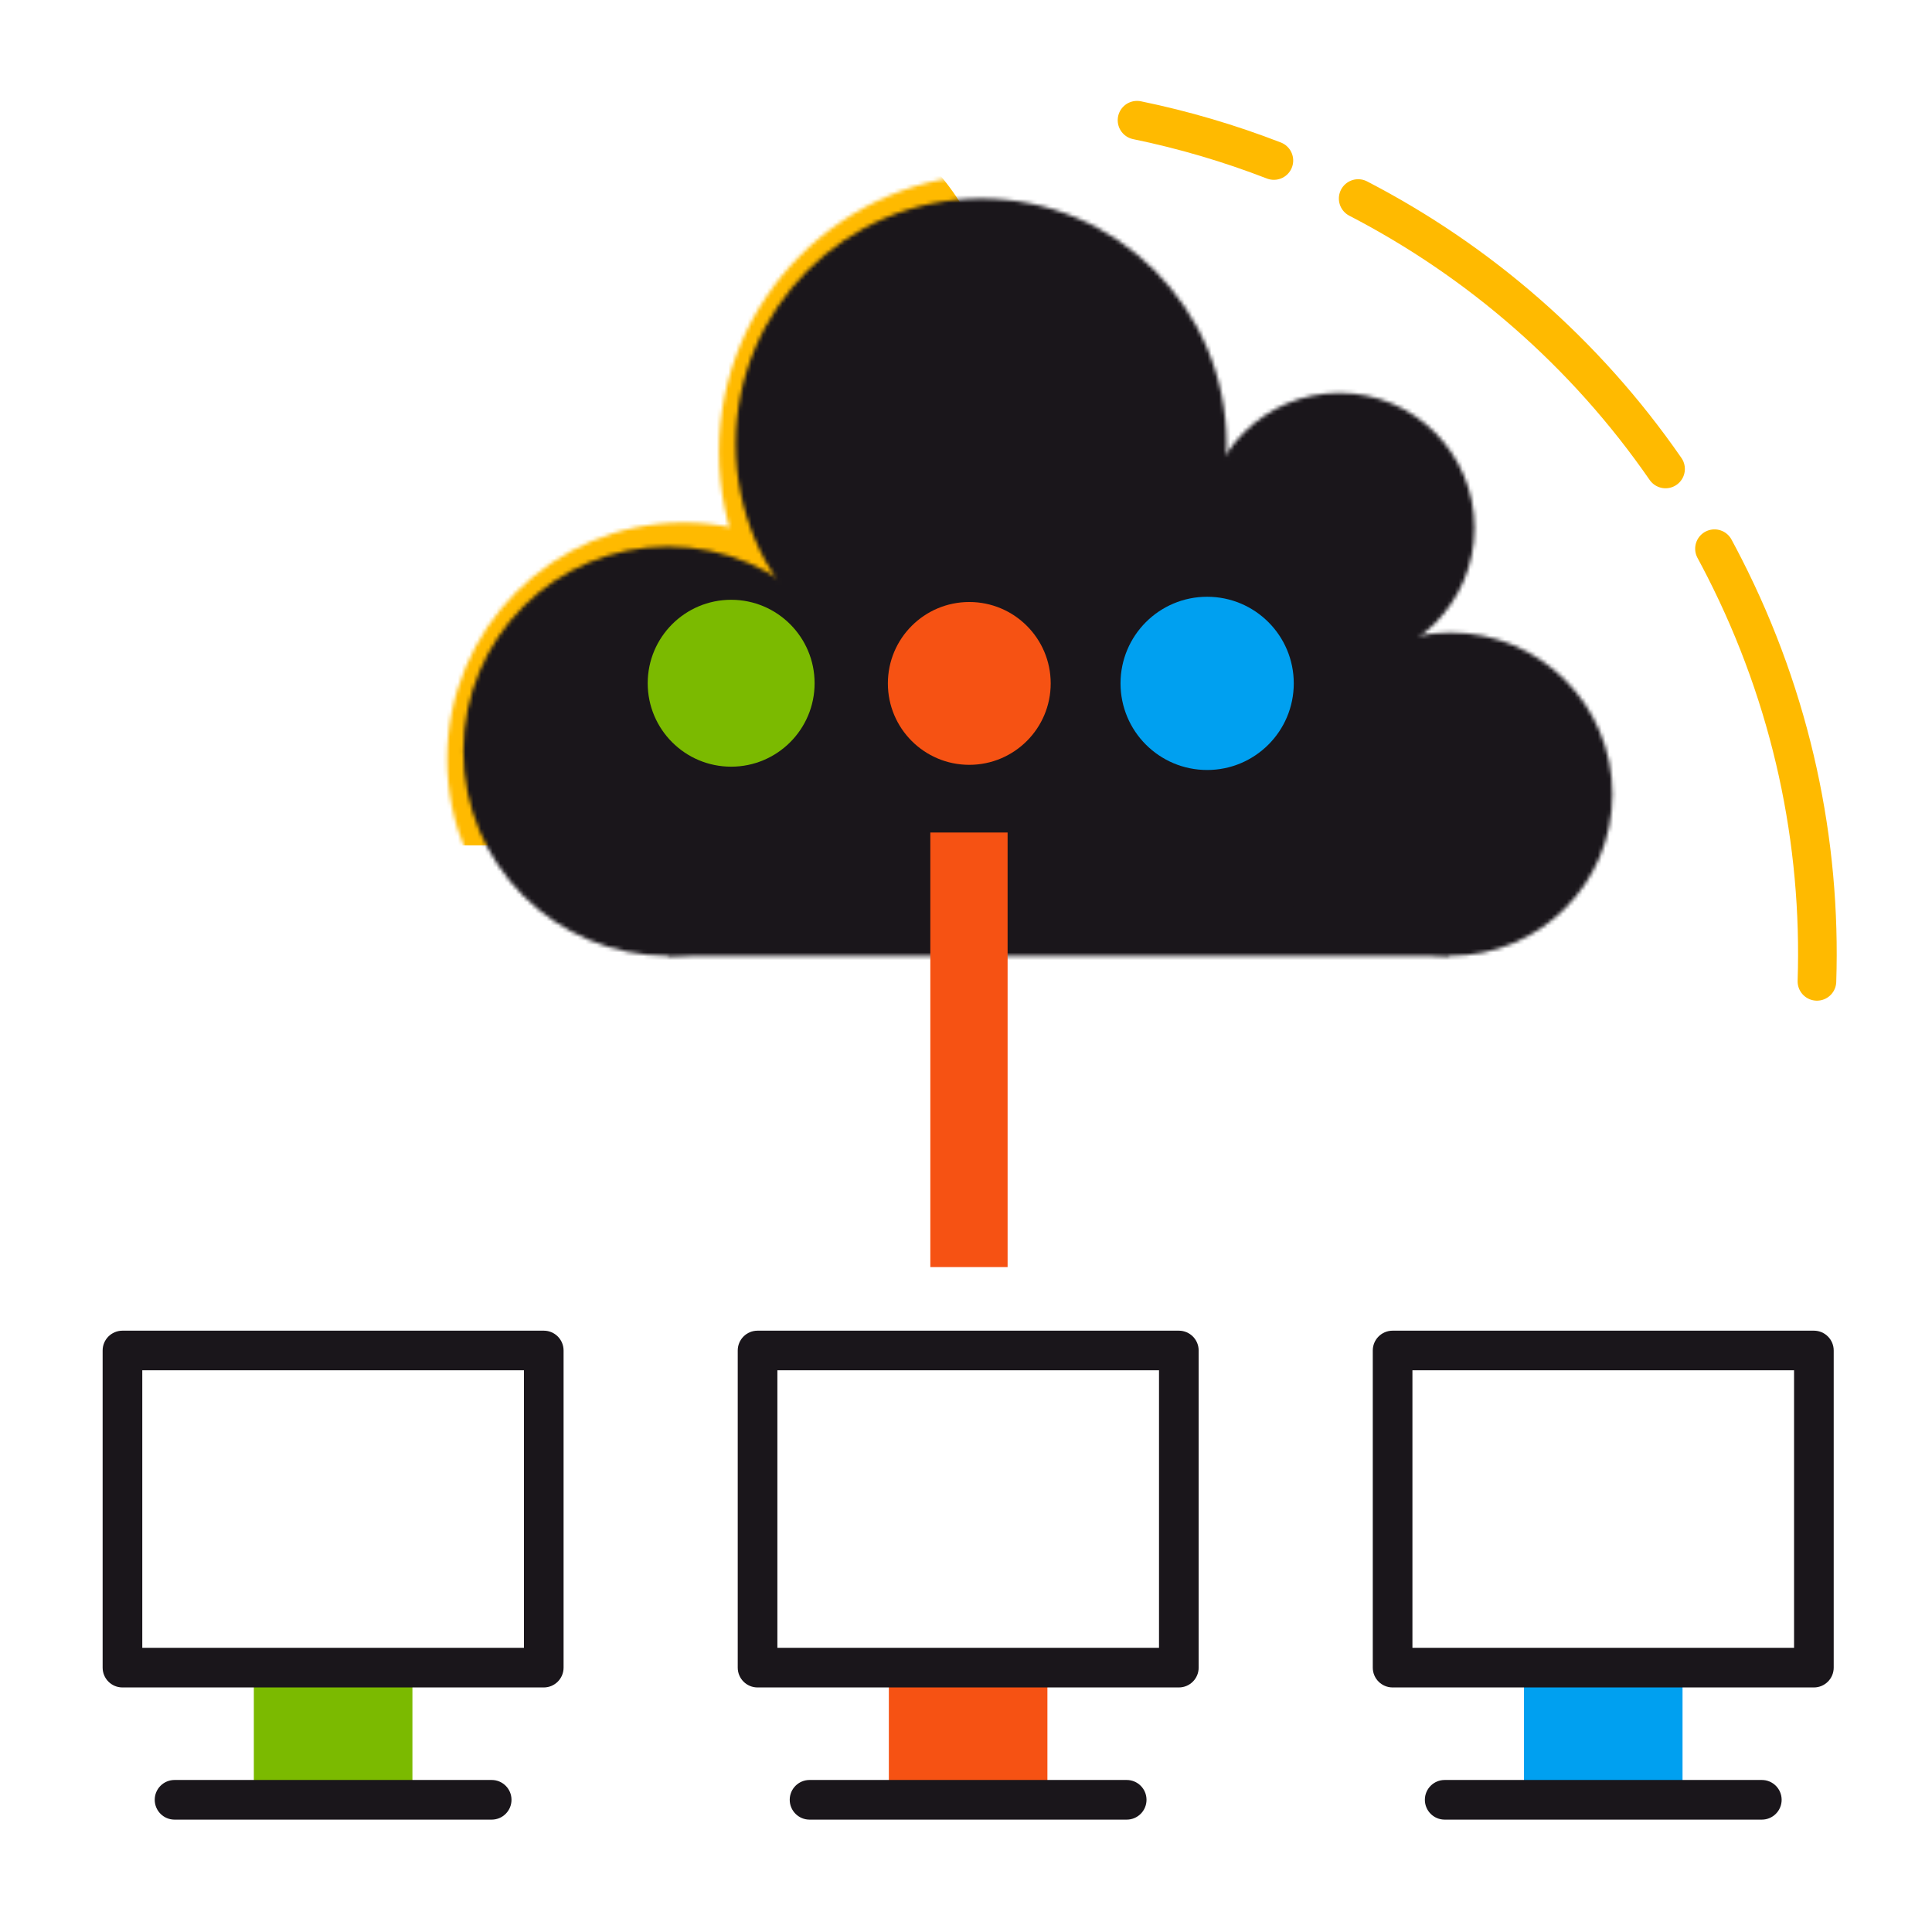 <svg xmlns="http://www.w3.org/2000/svg" viewBox="0 0 500 500" width="500" height="500" preserveAspectRatio="xMidYMid meet" style="width: 100%; height: 100%; transform: translate3d(0px, 0px, 0px); content-visibility: visible;">
                        <defs>
                            <clipPath id="__lottie_element_2">
                                <rect width="500" height="500" x="0" y="0"></rect>
                            </clipPath>
                            <filter id="__lottie_element_70" filterUnits="objectBoundingBox" x="0%" y="0%" width="100%" height="100%">
                                <feComponentTransfer in="SourceGraphic">
                                    <feFuncA type="table" tableValues="1.0 0.0"></feFuncA>
                                </feComponentTransfer>
                            </filter>
                            <mask id="__lottie_element_69" mask-type="alpha">
                                <g filter="url(#__lottie_element_70)">
                                    <rect width="500" height="500" x="0" y="0" fill="#ffffff" opacity="0"></rect>
                                    <g transform="matrix(1,0,0,1,-27.863,-54.387)" opacity="1" style="display: block;">
                                        <g opacity="1" transform="matrix(0.818,0,0,0.818,93.502,68.582)">
                                            <g opacity="1" transform="matrix(1.1,0,0,1.1,-81.572,-50.454)">
                                                <g opacity="1" transform="matrix(1,0,0,1,305.707,244.01)">
                                                    <path fill="rgb(0,160,240)" fill-opacity="1" d=" M92.487,-74.588 C92.487,-74.588 -94.909,-30.806 -94.909,-30.806 C-94.909,-30.806 -112.352,61.01 -112.352,61.01 C-112.352,61.01 112.352,61.01 112.352,61.01 C112.352,61.01 92.487,-74.588 92.487,-74.588z"></path>
                                                </g>
                                                <g opacity="1" transform="matrix(0.918,0,0,0.918,418.476,258.522)">
                                                    <path fill="rgb(0,160,240)" fill-opacity="1" d=" M50.626,-0.001 C50.626,27.959 27.96,50.626 0,50.626 C-27.96,50.626 -50.626,27.959 -50.626,-0.001 C-50.626,-27.96 -27.96,-50.626 0,-50.626 C27.96,-50.626 50.626,-27.96 50.626,-0.001z"></path>
                                                </g>
                                                <g opacity="1" transform="matrix(0.903,0,0,0.903,386.447,181.948)">
                                                    <path fill="rgb(0,160,240)" fill-opacity="1" d=" M43.01,0 C43.01,23.754 23.754,43.01 0,43.01 C-23.753,43.01 -43.01,23.754 -43.01,0 C-43.01,-23.753 -23.753,-43.01 0,-43.01 C23.754,-43.01 43.01,-23.753 43.01,0z"></path>
                                                </g>
                                                <g opacity="1" transform="matrix(0.907,0,0,0.907,283.396,157.796)">
                                                    <path fill="rgb(0,160,240)" fill-opacity="1" d=" M77.821,0 C77.821,42.979 42.979,77.821 0,77.821 C-42.979,77.821 -77.821,42.979 -77.821,0 C-77.821,-42.979 -42.979,-77.821 0,-77.821 C42.979,-77.821 77.821,-42.979 77.821,0z"></path>
                                                </g>
                                                <g opacity="1" transform="matrix(0.901,0,0,0.901,193.355,246.146)">
                                                    <path fill="rgb(0,160,240)" fill-opacity="1" d=" M65.33,0 C65.33,36.081 36.081,65.33 0,65.33 C-36.08,65.33 -65.33,36.081 -65.33,0 C-65.33,-36.081 -36.08,-65.33 0,-65.33 C36.081,-65.33 65.33,-36.081 65.33,0z"></path>
                                                </g>
                                            </g>
                                        </g>
                                    </g>
                                </g>
                            </mask>
                            <filter id="__lottie_element_77" filterUnits="objectBoundingBox" x="0%" y="0%" width="100%" height="100%">
                                <feComponentTransfer in="SourceGraphic">
                                    <feFuncA type="table" tableValues="1.0 0.0"></feFuncA>
                                </feComponentTransfer>
                            </filter>
                            <mask id="__lottie_element_76" mask-type="alpha">
                                <g filter="url(#__lottie_element_77)">
                                    <rect width="500" height="500" x="0" y="0" fill="#ffffff" opacity="0"></rect>
                                    <g transform="matrix(0.9,0,0,0.9,2.898,-25.087)" opacity="1" style="display: block;">
                                        <g opacity="1" transform="matrix(1,0,0,1,305.707,244.01)">
                                            <path fill="rgb(26,22,27)" fill-opacity="1" d=" M112.204,-77.01 C112.204,-77.01 -112.173,-47.52 -112.173,-47.52 C-112.173,-47.52 -112.352,71.045 -112.352,71.045 C-112.352,71.045 112.27,70.537 112.27,70.537 C112.27,70.537 112.204,-77.01 112.204,-77.01z"></path>
                                        </g>
                                        <g opacity="1" transform="matrix(0.918,0,0,0.918,418.476,258.522)">
                                            <path fill="rgb(26,22,27)" fill-opacity="1" d=" M60.622,-0.001 C60.622,33.48 33.481,60.621 0,60.621 C-33.481,60.621 -60.622,33.48 -60.622,-0.001 C-60.622,-33.481 -33.481,-60.622 0,-60.622 C33.481,-60.622 60.622,-33.481 60.622,-0.001z"></path>
                                        </g>
                                        <g opacity="1" transform="matrix(0.903,0,0,0.903,386.447,181.948)">
                                            <path fill="rgb(26,22,27)" fill-opacity="1" d=" M52.841,0 C52.841,29.183 29.183,52.841 0,52.841 C-29.182,52.841 -52.841,29.183 -52.841,0 C-52.841,-29.182 -29.182,-52.841 0,-52.841 C29.183,-52.841 52.841,-29.182 52.841,0z"></path>
                                        </g>
                                        <g opacity="1" transform="matrix(0.907,0,0,0.907,283.396,157.796)">
                                            <path fill="rgb(26,22,27)" fill-opacity="1" d=" M88.048,0 C88.048,48.627 48.627,88.048 0,88.048 C-48.627,88.048 -88.048,48.627 -88.048,0 C-88.048,-48.627 -48.627,-88.048 0,-88.048 C48.627,-88.048 88.048,-48.627 88.048,0z"></path>
                                        </g>
                                        <g opacity="1" transform="matrix(0.901,0,0,0.901,193.355,246.146)">
                                            <path fill="rgb(26,22,27)" fill-opacity="1" d=" M75.455,0 C75.455,41.673 41.673,75.455 0,75.455 C-41.672,75.455 -75.455,41.673 -75.455,0 C-75.455,-41.673 -41.672,-75.455 0,-75.455 C41.673,-75.455 75.455,-41.673 75.455,0z"></path>
                                        </g>
                                    </g>
                                </g>
                            </mask>
                        </defs>
                        <g clip-path="url(#__lottie_element_2)">
                            <g mask="url(#__lottie_element_76)" style="display: block;">
                                <g transform="matrix(-0.818,0,0,0.818,383.013,-14.418)" opacity="1">
                                    <g opacity="1" transform="matrix(1.1,0,0,1.1,-81.572,-50.454)">
                                        <g opacity="1" transform="matrix(1,0,0,1,305.707,244.01)">
                                            <path fill="rgb(255,186,0)" fill-opacity="1" d=" M92.487,-74.588 C92.487,-74.588 -94.909,-30.806 -94.909,-30.806 C-94.909,-30.806 -112.352,61.01 -112.352,61.01 C-112.352,61.01 112.352,61.01 112.352,61.01 C112.352,61.01 92.487,-74.588 92.487,-74.588z"></path>
                                        </g>
                                        <g opacity="1" transform="matrix(0.918,0,0,0.918,418.476,258.522)">
                                            <path fill="rgb(255,186,0)" fill-opacity="1" d=" M50.626,-0.001 C50.626,27.959 27.96,50.626 0,50.626 C-27.96,50.626 -50.626,27.959 -50.626,-0.001 C-50.626,-27.96 -27.96,-50.626 0,-50.626 C27.96,-50.626 50.626,-27.96 50.626,-0.001z"></path>
                                        </g>
                                        <g opacity="1" transform="matrix(0.903,0,0,0.903,386.447,181.948)">
                                            <path fill="rgb(255,186,0)" fill-opacity="1" d=" M43.01,0 C43.01,23.754 23.754,43.01 0,43.01 C-23.753,43.01 -43.01,23.754 -43.01,0 C-43.01,-23.753 -23.753,-43.01 0,-43.01 C23.754,-43.01 43.01,-23.753 43.01,0z"></path>
                                        </g>
                                        <g opacity="1" transform="matrix(0.907,0,0,0.907,283.396,157.796)">
                                            <path fill="rgb(255,186,0)" fill-opacity="1" d=" M77.821,0 C77.821,42.979 42.979,77.821 0,77.821 C-42.979,77.821 -77.821,42.979 -77.821,0 C-77.821,-42.979 -42.979,-77.821 0,-77.821 C42.979,-77.821 77.821,-42.979 77.821,0z"></path>
                                        </g>
                                        <g opacity="1" transform="matrix(0.901,0,0,0.901,193.355,246.146)">
                                            <path fill="rgb(255,186,0)" fill-opacity="1" d=" M65.33,0 C65.33,36.081 36.081,65.33 0,65.33 C-36.08,65.33 -65.33,36.081 -65.33,0 C-65.33,-36.081 -36.08,-65.33 0,-65.33 C36.081,-65.33 65.33,-36.081 65.33,0z"></path>
                                        </g>
                                    </g>
                                </g>
                            </g>
                            <g mask="url(#__lottie_element_69)" style="display: block;">
                                <g transform="matrix(0.9,0,0,0.9,-1.102,-27.087)" opacity="1">
                                    <g opacity="1" transform="matrix(1,0,0,1,305.707,244.01)">
                                        <path fill="rgb(26,22,27)" fill-opacity="1" d=" M112.204,-77.01 C112.204,-77.01 -112.173,-47.52 -112.173,-47.52 C-112.173,-47.52 -112.352,71.045 -112.352,71.045 C-112.352,71.045 112.27,70.537 112.27,70.537 C112.27,70.537 112.204,-77.01 112.204,-77.01z"></path>
                                    </g>
                                    <g opacity="1" transform="matrix(0.918,0,0,0.918,418.476,258.522)">
                                        <path fill="rgb(26,22,27)" fill-opacity="1" d=" M60.622,-0.001 C60.622,33.48 33.481,60.621 0,60.621 C-33.481,60.621 -60.622,33.48 -60.622,-0.001 C-60.622,-33.481 -33.481,-60.622 0,-60.622 C33.481,-60.622 60.622,-33.481 60.622,-0.001z"></path>
                                    </g>
                                    <g opacity="1" transform="matrix(0.903,0,0,0.903,386.447,181.948)">
                                        <path fill="rgb(26,22,27)" fill-opacity="1" d=" M52.841,0 C52.841,29.183 29.183,52.841 0,52.841 C-29.182,52.841 -52.841,29.183 -52.841,0 C-52.841,-29.182 -29.182,-52.841 0,-52.841 C29.183,-52.841 52.841,-29.182 52.841,0z"></path>
                                    </g>
                                    <g opacity="1" transform="matrix(0.907,0,0,0.907,283.396,157.796)">
                                        <path fill="rgb(26,22,27)" fill-opacity="1" d=" M88.048,0 C88.048,48.627 48.627,88.048 0,88.048 C-48.627,88.048 -88.048,48.627 -88.048,0 C-88.048,-48.627 -48.627,-88.048 0,-88.048 C48.627,-88.048 88.048,-48.627 88.048,0z"></path>
                                    </g>
                                    <g opacity="1" transform="matrix(0.901,0,0,0.901,193.355,246.146)">
                                        <path fill="rgb(26,22,27)" fill-opacity="1" d=" M75.455,0 C75.455,41.673 41.673,75.455 0,75.455 C-41.672,75.455 -75.455,41.673 -75.455,0 C-75.455,-41.673 -41.672,-75.455 0,-75.455 C41.673,-75.455 75.455,-41.673 75.455,0z"></path>
                                    </g>
                                </g>
                            </g>
                            <g transform="matrix(1,0,0,1,0,0)" opacity="1" style="display: block;">
                                <g opacity="1" transform="matrix(1,0,0,1,86.213,448.684)">
                                    <path fill="rgb(123,186,0)" fill-opacity="1" d=" M20.521,-17.1 C20.521,-17.1 -20.521,-17.1 -20.521,-17.1 C-20.521,-17.1 -20.521,17.1 -20.521,17.1 C-20.521,17.1 20.521,17.1 20.521,17.1 C20.521,17.1 20.521,-17.1 20.521,-17.1z"></path>
                                </g>
                            </g>
                            <g transform="matrix(1,0,0,1,0,0)" opacity="1" style="display: block;">
                                <g opacity="1" transform="matrix(1,0,0,1,250.551,448.684)">
                                    <path fill="rgb(246,82,19)" fill-opacity="1" d=" M20.518,-17.1 C20.518,-17.1 -20.518,-17.1 -20.518,-17.1 C-20.518,-17.1 -20.518,17.1 -20.518,17.1 C-20.518,17.1 20.518,17.1 20.518,17.1 C20.518,17.1 20.518,-17.1 20.518,-17.1z"></path>
                                </g>
                            </g>
                            <g transform="matrix(1,0,0,1,0,0)" opacity="1" style="display: block;">
                                <g opacity="1" transform="matrix(1,0,0,1,414.921,448.684)">
                                    <path fill="rgb(0,160,240)" fill-opacity="1" d=" M20.518,-17.1 C20.518,-17.1 -20.518,-17.1 -20.518,-17.1 C-20.518,-17.1 -20.518,17.1 -20.518,17.1 C-20.518,17.1 20.518,17.1 20.518,17.1 C20.518,17.1 20.518,-17.1 20.518,-17.1z"></path>
                                </g>
                            </g>
                            <g transform="matrix(1,0,0,1,0,0)" opacity="1" style="display: block;">
                                <g opacity="1" transform="matrix(1,0,0,1,250.548,465.788)">
                                    <path fill="rgb(26,22,27)" fill-opacity="1" d=" M41.043,-5.131 C41.043,-5.131 -41.036,-5.131 -41.036,-5.131 C-43.866,-5.131 -46.169,-2.834 -46.169,-0.004 C-46.169,2.833 -43.866,5.13 -41.036,5.13 C-41.036,5.13 41.043,5.13 41.043,5.13 C43.874,5.13 46.169,2.833 46.169,-0.004 C46.169,-2.834 43.874,-5.131 41.043,-5.131z"></path>
                                </g>
                            </g>
                            <g transform="matrix(1,0,0,1,0,0)" opacity="1" style="display: block;">
                                <g opacity="1" transform="matrix(1,0,0,1,414.921,465.788)">
                                    <path fill="rgb(26,22,27)" fill-opacity="1" d=" M41.04,-5.131 C41.04,-5.131 -41.039,-5.131 -41.039,-5.131 C-43.869,-5.131 -46.167,-2.834 -46.167,-0.004 C-46.167,2.833 -43.869,5.13 -41.039,5.13 C-41.039,5.13 41.04,5.13 41.04,5.13 C43.87,5.13 46.167,2.833 46.167,-0.004 C46.167,-2.834 43.87,-5.131 41.04,-5.131z"></path>
                                </g>
                            </g>
                            <g transform="matrix(1,0,0,1,0,0)" opacity="1" style="display: block;">
                                <g opacity="1" transform="matrix(1,0,0,1,250.569,390.544)">
                                    <path fill="rgb(26,22,27)" fill-opacity="1" d=" M54.509,-46.167 C54.509,-46.167 -54.517,-46.167 -54.517,-46.167 C-57.347,-46.167 -59.644,-43.869 -59.644,-41.039 C-59.644,-41.039 -59.644,41.039 -59.644,41.039 C-59.644,43.869 -57.347,46.167 -54.517,46.167 C-54.517,46.167 54.509,46.167 54.509,46.167 C57.346,46.167 59.643,43.869 59.643,41.039 C59.643,41.039 59.643,-41.039 59.643,-41.039 C59.643,-43.869 57.346,-46.167 54.509,-46.167z M49.382,35.906 C49.382,35.906 -49.384,35.906 -49.384,35.906 C-49.384,35.906 -49.384,-35.913 -49.384,-35.913 C-49.384,-35.913 49.382,-35.913 49.382,-35.913 C49.382,-35.913 49.382,35.906 49.382,35.906z"></path>
                                </g>
                            </g>
                            <g transform="matrix(1,0,0,1,0,0)" opacity="1" style="display: block;">
                                <g opacity="1" transform="matrix(1,0,0,1,86.208,390.544)">
                                    <path fill="rgb(26,22,27)" fill-opacity="1" d=" M54.521,-46.167 C54.521,-46.167 -54.514,-46.167 -54.514,-46.167 C-57.35,-46.167 -59.646,-43.869 -59.646,-41.039 C-59.646,-41.039 -59.646,41.039 -59.646,41.039 C-59.646,43.869 -57.35,46.167 -54.514,46.167 C-54.514,46.167 54.521,46.167 54.521,46.167 C57.351,46.167 59.646,43.869 59.646,41.039 C59.646,41.039 59.646,-41.039 59.646,-41.039 C59.646,-43.869 57.351,-46.167 54.521,-46.167z M49.387,35.906 C49.387,35.906 -49.385,35.906 -49.385,35.906 C-49.385,35.906 -49.385,-35.913 -49.385,-35.913 C-49.385,-35.913 49.387,-35.913 49.387,-35.913 C49.387,-35.913 49.387,35.906 49.387,35.906z"></path>
                                </g>
                            </g>
                            <g transform="matrix(1,0,0,1,0,0)" opacity="1" style="display: block;">
                                <g opacity="1" transform="matrix(1,0,0,1,414.918,390.544)">
                                    <path fill="rgb(26,22,27)" fill-opacity="1" d=" M54.517,-46.167 C54.517,-46.167 -54.51,-46.167 -54.51,-46.167 C-57.346,-46.167 -59.644,-43.869 -59.644,-41.039 C-59.644,-41.039 -59.644,41.039 -59.644,41.039 C-59.644,43.869 -57.346,46.167 -54.51,46.167 C-54.51,46.167 54.517,46.167 54.517,46.167 C57.347,46.167 59.644,43.869 59.644,41.039 C59.644,41.039 59.644,-41.039 59.644,-41.039 C59.644,-43.869 57.347,-46.167 54.517,-46.167z M49.383,35.906 C49.383,35.906 -49.382,35.906 -49.382,35.906 C-49.382,35.906 -49.382,-35.913 -49.382,-35.913 C-49.382,-35.913 49.383,-35.913 49.383,-35.913 C49.383,-35.913 49.383,35.906 49.383,35.906z"></path>
                                </g>
                            </g>
                            <g transform="matrix(1,0,0,1,0.001,0)" opacity="1" style="display: block;">
                                <g opacity="1" transform="matrix(1,0,0,1,86.208,465.788)">
                                    <path fill="rgb(26,22,27)" fill-opacity="1" d=" M41.04,-5.131 C41.04,-5.131 -41.04,-5.131 -41.04,-5.131 C-43.87,-5.131 -46.167,-2.834 -46.167,-0.004 C-46.167,2.833 -43.87,5.13 -41.04,5.13 C-41.04,5.13 41.04,5.13 41.04,5.13 C43.87,5.13 46.167,2.833 46.167,-0.004 C46.167,-2.834 43.87,-5.131 41.04,-5.131z"></path>
                                </g>
                            </g>
                            <g transform="matrix(1,0,0,1,0,0)" opacity="1" style="display: none;">
                                <g opacity="1" transform="matrix(1,0,0,1,0,0)">
                                    <path stroke-linecap="butt" stroke-linejoin="miter" fill-opacity="0" stroke-miterlimit="10" stroke="rgb(246,82,19)" stroke-opacity="1" stroke-width="20" d="M0 0"></path>
                                </g>
                            </g>
                            <g transform="matrix(1,0,0,1,0,0)" opacity="1" style="display: block;">
                                <g opacity="1" transform="matrix(1,0,0,1,0,0)">
                                    <path stroke-linecap="butt" stroke-linejoin="miter" fill-opacity="0" stroke-miterlimit="10" stroke="rgb(246,82,19)" stroke-opacity="1" stroke-width="20" d="M0 0"></path>
                                </g>
                            </g>
                            <g transform="matrix(1,0,0,1,0,0)" opacity="1" style="display: block;">
                                <g opacity="1" transform="matrix(1,0,0,1,364.045,252.896)">
                                    <path stroke-linecap="butt" stroke-linejoin="miter" fill-opacity="0" stroke-miterlimit="10" stroke="rgb(0,160,240)" stroke-opacity="1" stroke-width="20" d="M0 0"></path>
                                </g>
                            </g>
                            <g transform="matrix(1,0,0,1,0,0)" opacity="1" style="display: block;">
                                <g opacity="1" transform="matrix(1,0,0,1,137.489,252.896)">
                                    <path stroke-linecap="butt" stroke-linejoin="miter" fill-opacity="0" stroke-miterlimit="10" stroke="rgb(123,186,0)" stroke-opacity="1" stroke-width="20" d="M0 0"></path>
                                </g>
                            </g>
                            <g transform="matrix(1,0,0,1,0,0)" opacity="1" style="display: block;">
                                <g opacity="1" transform="matrix(1,0,0,1,0,0)">
                                    <path stroke-linecap="butt" stroke-linejoin="miter" fill-opacity="0" stroke-miterlimit="10" stroke="rgb(246,82,19)" stroke-opacity="1" stroke-width="20" d=" M250.767,327.918 C250.767,319.094 250.767,257.375 250.767,215.448"></path>
                                </g>
                            </g>
                            <g transform="matrix(1,0,0,1,0,0)" opacity="1" style="display: block;">
                                <g opacity="1" transform="matrix(1,0,0,1,364.045,252.896)">
                                    <path stroke-linecap="butt" stroke-linejoin="miter" fill-opacity="0" stroke-miterlimit="10" stroke="rgb(0,160,240)" stroke-opacity="1" stroke-width="20" d="M0 0"></path>
                                </g>
                            </g>
                            <g transform="matrix(1,0,0,1,0,0)" opacity="1" style="display: block;">
                                <g opacity="1" transform="matrix(1,0,0,1,137.489,252.896)">
                                    <path stroke-linecap="butt" stroke-linejoin="miter" fill-opacity="0" stroke-miterlimit="10" stroke="rgb(123,186,0)" stroke-opacity="1" stroke-width="20" d="M0 0"></path>
                                </g>
                            </g>
                            <g transform="matrix(1.027,0,0,1.027,-5.097,-4.763)" opacity="1" style="display: block;">
                                <g opacity="1" transform="matrix(1,0,0,1,189.21,176.809)">
                                    <path fill="rgb(123,186,0)" fill-opacity="1" d=" M-21.028,0 C-21.028,11.614 -11.613,21.028 0,21.028 C11.614,21.028 21.029,11.614 21.029,0 C21.029,-11.614 11.614,-21.028 0,-21.028 C-11.613,-21.028 -21.028,-11.614 -21.028,0z"></path>
                                </g>
                            </g>
                            <g transform="matrix(1.002,0,0,1.002,-0.418,-0.295)" opacity="1" style="display: block;">
                                <g opacity="1" transform="matrix(1,0,0,1,250.767,176.809)">
                                    <path fill="rgb(246,82,19)" fill-opacity="1" d=" M-21.028,0 C-21.028,11.614 -11.613,21.028 0,21.028 C11.614,21.028 21.028,11.614 21.028,0 C21.028,-11.614 11.614,-21.028 0,-21.028 C-11.613,-21.028 -21.028,-11.614 -21.028,0z"></path>
                                </g>
                            </g>
                            <g transform="matrix(1.066,0,0,1.066,-20.528,-11.621)" opacity="1" style="display: block;">
                                <g opacity="1" transform="matrix(1,0,0,1,312.324,176.809)">
                                    <path fill="rgb(0,160,240)" fill-opacity="1" d=" M21.029,0 C21.029,11.614 11.614,21.028 0,21.028 C-11.614,21.028 -21.029,11.614 -21.029,0 C-21.029,-11.614 -11.614,-21.028 0,-21.028 C11.614,-21.028 21.029,-11.614 21.029,0z"></path>
                                </g>
                            </g>
                            <g transform="matrix(-0.891,0.454,-0.454,-0.891,584.85,353.424)" opacity="1" style="display: block;">
                                <g opacity="1" transform="matrix(1,0,0,1,250,246.917)">
                                    <path stroke-linecap="round" stroke-linejoin="miter" fill-opacity="0" stroke-miterlimit="10" stroke="rgb(255,186,0)" stroke-opacity="1" stroke-width="10" d=" M-220.226,5.538 C-220.271,3.697 -220.294,1.851 -220.294,0 C-220.294,-38.533 -210.401,-74.755 -193.016,-106.265"></path>
                                </g>
                            </g>
                            <g transform="matrix(-0.891,0.454,-0.454,-0.891,584.85,353.424)" opacity="1" style="display: block;">
                                <g opacity="1" transform="matrix(1,0,0,1,250,246.917)">
                                    <path stroke-linecap="round" stroke-linejoin="miter" fill-opacity="0" stroke-miterlimit="10" stroke="rgb(255,186,0)" stroke-opacity="1" stroke-width="10" d=" M-179.209,128.145 C-199.626,99.643 -213.412,66.068 -218.312,29.676"></path>
                                </g>
                            </g>
                            <g transform="matrix(-0.891,0.454,-0.454,-0.891,584.85,353.424)" opacity="1" style="display: block;">
                                <g opacity="1" transform="matrix(1,0,0,1,250,246.917)">
                                    <path stroke-linecap="round" stroke-linejoin="miter" fill-opacity="0" stroke-miterlimit="10" stroke="rgb(255,186,0)" stroke-opacity="1" stroke-width="10" d=" M-137.416,172.192 C-147.049,164.494 -156.022,156.005 -164.237,146.822"></path>
                                </g>
                            </g>
                        </g>
                    </svg>
